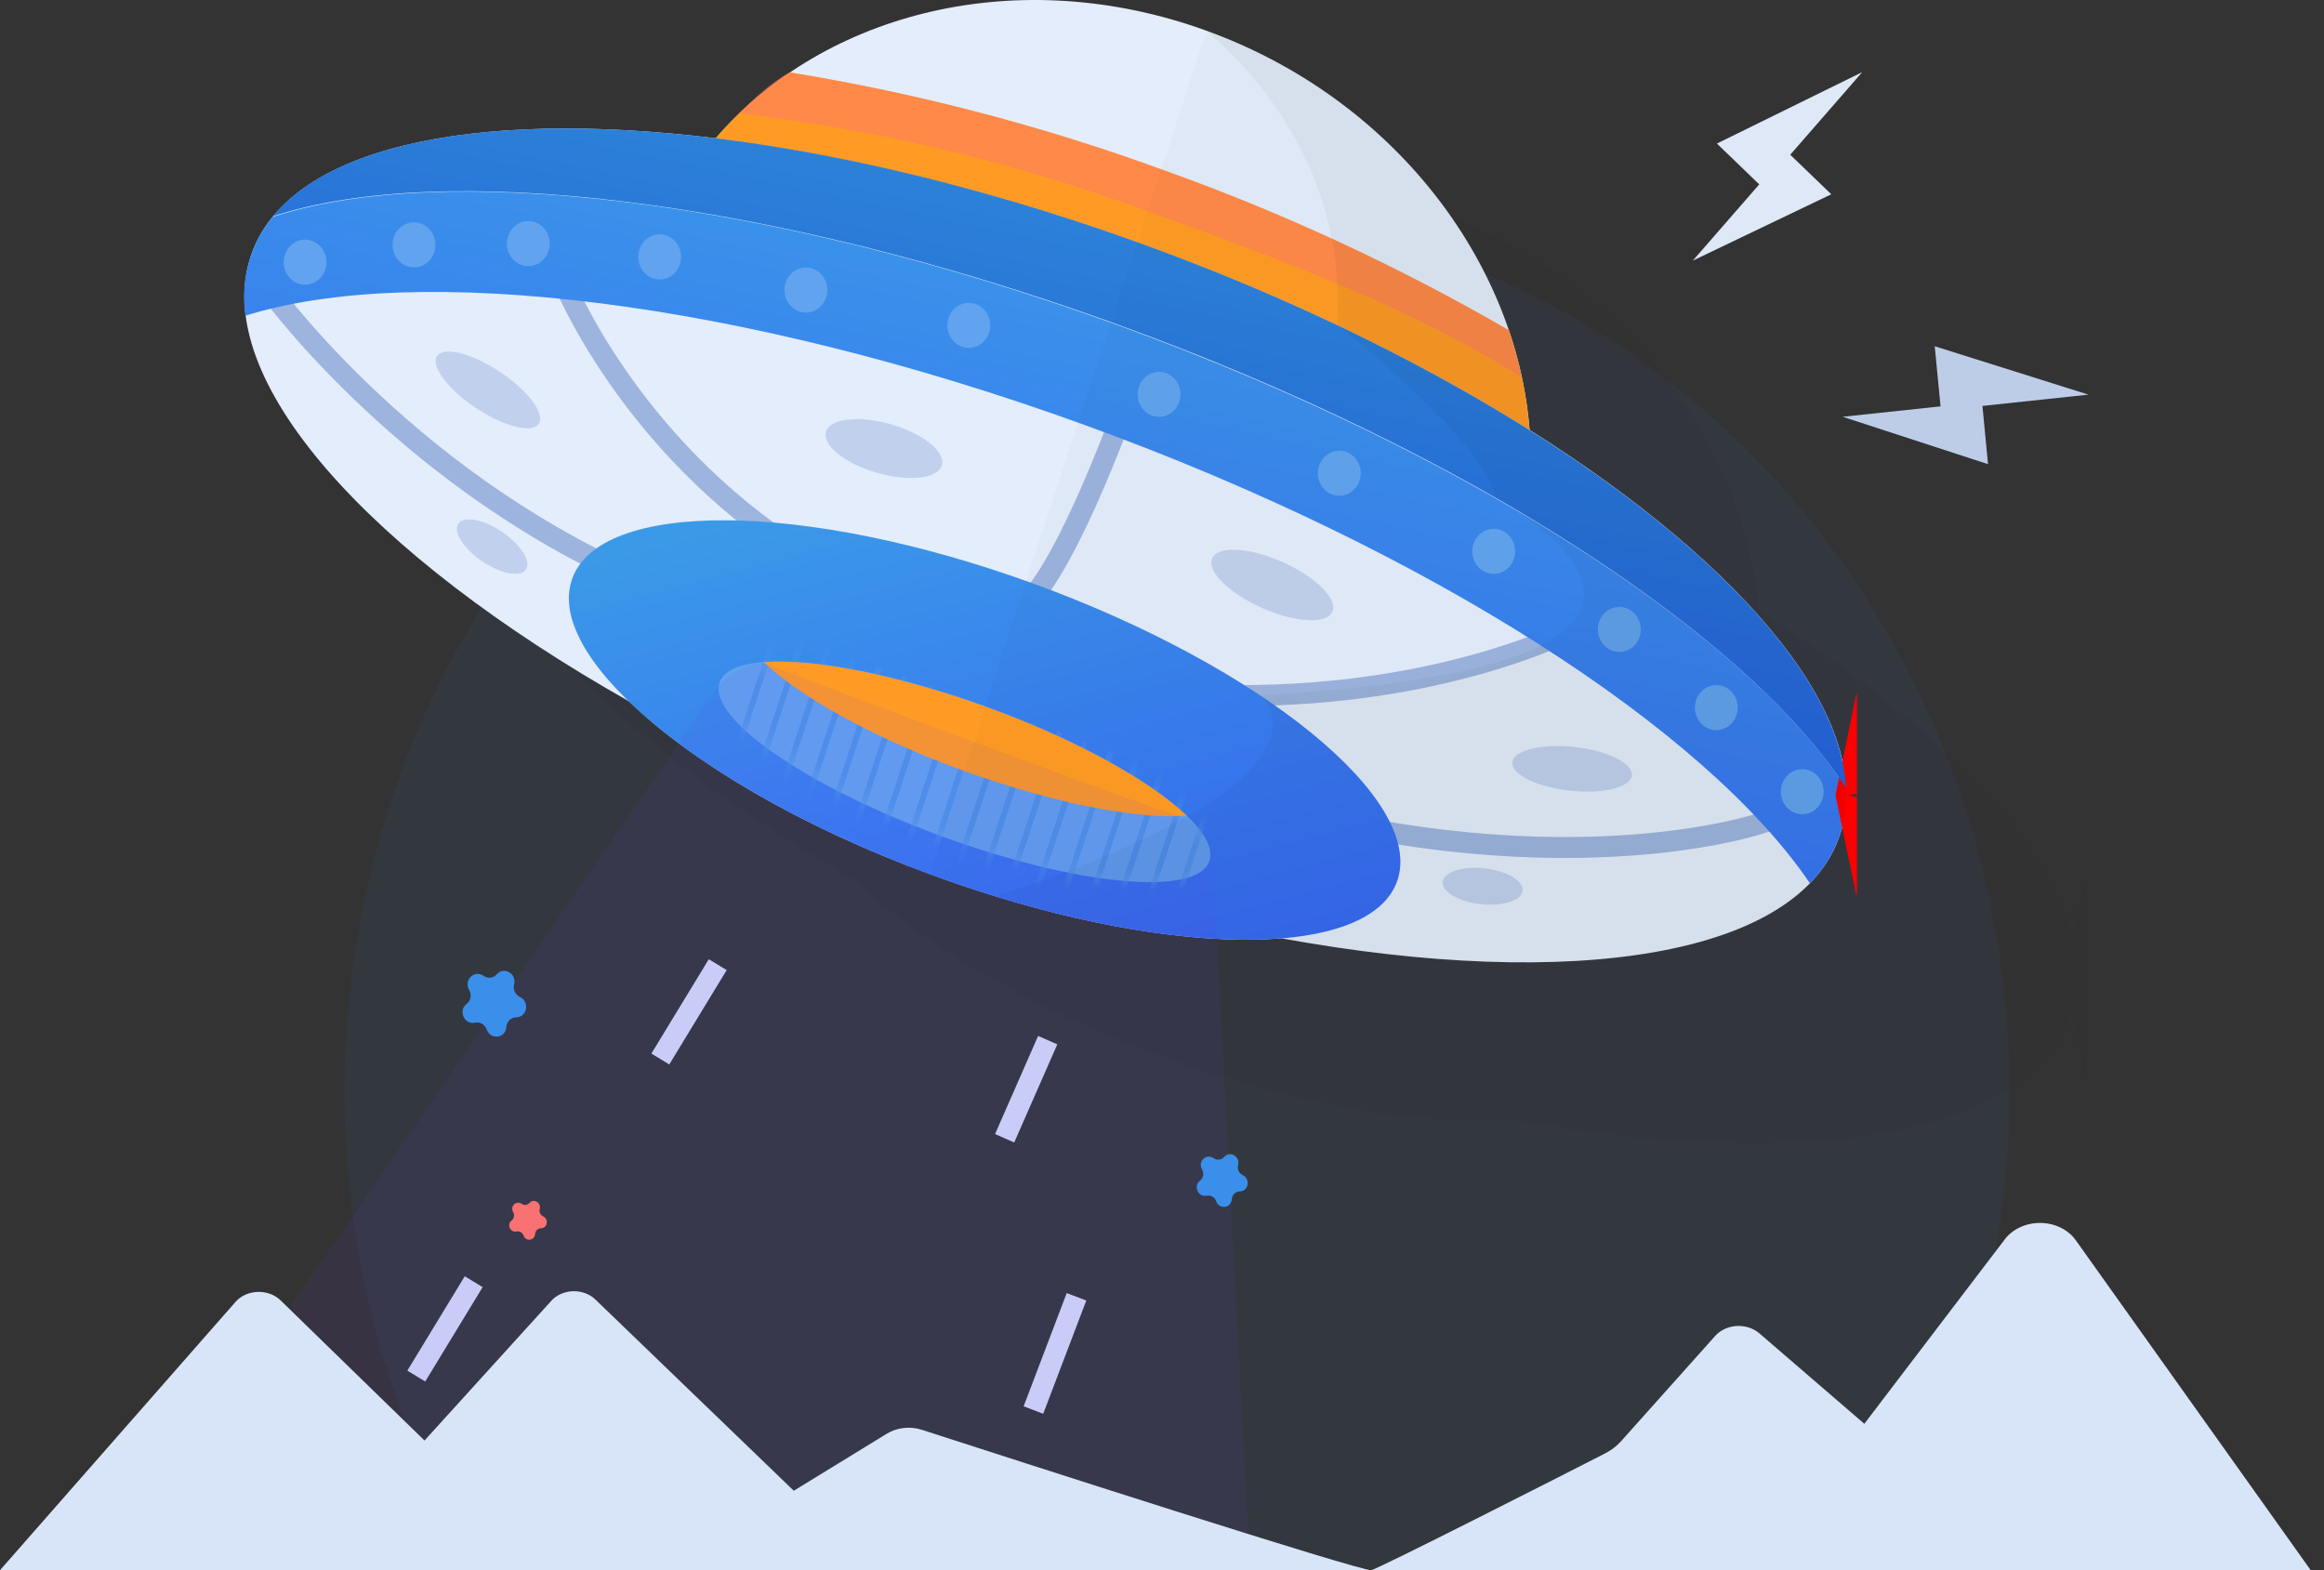 <svg xmlns="http://www.w3.org/2000/svg" width="111" height="75" viewBox="0 0 111 75" fill="none"><rect x="0" y="0" width="111" height="75" fill="#333333" stroke="none"/><path opacity="0.06" d="M95.969 52.169C95.98 60.27 93.769 68.201 89.605 74.999L22.64 74.686C19.335 69.175 17.288 62.927 16.66 56.435C16.032 49.943 16.84 43.385 19.022 37.281C21.204 31.176 24.698 25.693 29.229 21.264C33.76 16.835 39.203 13.582 45.128 11.763C51.053 9.944 57.296 9.608 63.365 10.782C69.433 11.956 75.16 14.608 80.093 18.528C85.025 22.448 89.027 27.529 91.783 33.367C94.538 39.206 95.972 45.643 95.969 52.169Z" fill="#3A8DEB"></path><g opacity="0.03"><path d="M98.853 48.496C96.944 54.328 86.107 56.013 72.173 53.473C68.626 53.76 63.78 53.094 58.504 51.464C57.578 51.179 56.643 50.865 55.699 50.522L55.383 50.407C49.178 48.131 44.013 45.069 41.012 42.158C28.555 35.117 21.013 26.762 22.929 20.918C24.631 15.723 33.406 13.82 45.146 15.258C50.376 9.193 59.658 6.877 68.593 10.123C77.458 13.34 83.378 21.09 84.019 29.187C94.504 35.789 100.583 43.191 98.853 48.496Z" fill="black"></path><mask id="mask0_123_9839" style="mask-type:alpha" maskUnits="userSpaceOnUse" x="22" y="8" width="78" height="47"><path d="M98.853 48.496C96.944 54.328 86.107 56.013 72.173 53.473C68.626 53.76 63.78 53.094 58.504 51.464C57.578 51.179 56.643 50.865 55.699 50.522L55.383 50.407C49.178 48.131 44.013 45.069 41.012 42.158C28.555 35.117 21.013 26.762 22.929 20.918C24.631 15.723 33.406 13.82 45.146 15.258C50.376 9.193 59.658 6.877 68.593 10.123C77.458 13.34 83.378 21.09 84.019 29.187C94.504 35.789 100.583 43.191 98.853 48.496Z" fill="#E3EDFB"></path></mask><g mask="url(#mask0_123_9839)"><path d="M86.449 38.536C86.449 38.536 79.355 42.431 67.664 41.811" stroke="black" stroke-miterlimit="10"></path><path d="M95.976 47.519C96.964 47.547 87.881 51.023 73.727 47.694" stroke="black" stroke-miterlimit="10"></path><path d="M64.602 28.297C64.602 28.297 61.508 36.908 59.5 37.812" stroke="black" stroke-miterlimit="10"></path><path d="M37.844 22.031C37.844 22.031 40.938 29.864 49.229 35.12" stroke="black" stroke-miterlimit="10"></path><path d="M23.594 22.186C23.594 22.186 30.035 31.33 41.369 36.316" stroke="black" stroke-miterlimit="10"></path></g><path d="M98.855 48.496C98.553 49.388 98.057 50.192 97.406 50.844C92.478 43.554 79.328 34.966 62.777 28.958C46.227 22.951 30.828 21.177 22.679 23.734C22.547 22.798 22.628 21.841 22.916 20.945C23.151 20.235 23.514 19.58 23.986 19.016C32.064 16.349 47.611 18.094 64.344 24.182C81.076 30.27 94.334 38.947 99.127 46.283C99.173 47.033 99.08 47.784 98.855 48.496Z" fill="black"></path><path d="M84.017 29.201C78.834 25.938 72.542 22.869 65.596 20.346C58.352 17.717 51.329 16.041 45.133 15.269C46.178 14.057 47.37 12.995 48.68 12.111C54.825 13.108 60.87 14.695 66.739 16.853C72.369 18.877 77.821 21.412 83.032 24.431C83.557 25.969 83.888 27.573 84.017 29.201Z" fill="black"></path><path d="M99.142 46.655V46.624C99.14 46.634 99.14 46.645 99.142 46.655V46.655Z" stroke="black" stroke-miterlimit="10"></path><path d="M77.712 50.684C78.981 46.815 71.18 40.473 60.287 36.518C49.395 32.564 39.536 32.494 38.267 36.364C36.998 40.233 44.799 46.575 55.691 50.53C66.583 54.484 76.442 54.553 77.712 50.684Z" fill="black"></path><path d="M99.142 46.655V46.624C99.14 46.634 99.14 46.645 99.142 46.655V46.655Z" stroke="black" stroke-miterlimit="10"></path><path d="M68.727 49.77C68.162 51.492 62.468 50.978 56.005 48.622C49.541 46.265 44.764 42.982 45.326 41.262C45.514 40.688 46.276 40.364 47.446 40.272C49.779 40.088 53.743 40.846 58.046 42.399C62.348 43.952 65.909 45.944 67.639 47.603C68.506 48.447 68.916 49.193 68.727 49.77Z" fill="black"></path><mask id="mask1_123_9839" style="mask-type:alpha" maskUnits="userSpaceOnUse" x="45" y="40" width="24" height="11"><path d="M68.727 49.77C68.162 51.492 62.468 50.979 56.005 48.622C49.541 46.266 44.764 42.982 45.326 41.263C45.514 40.689 46.276 40.364 47.446 40.272C49.779 40.089 53.743 40.846 58.046 42.399C62.348 43.952 65.909 45.944 67.639 47.603C68.506 48.447 68.916 49.193 68.727 49.77Z" fill="#61A3EF"></path></mask><g mask="url(#mask1_123_9839)"><path fill-rule="evenodd" clip-rule="evenodd" d="M45.609 45.723L47.915 38.694L48.173 38.787L45.867 45.817L45.609 45.723Z" fill="black"></path><path fill-rule="evenodd" clip-rule="evenodd" d="M46.836 46.169L49.141 39.142L49.399 39.236L47.094 46.262L46.836 46.169Z" fill="black"></path><path fill-rule="evenodd" clip-rule="evenodd" d="M48.062 46.615L50.368 39.586L50.626 39.68L48.32 46.709L48.062 46.615Z" fill="black"></path><path fill-rule="evenodd" clip-rule="evenodd" d="M49.305 47.061L51.61 40.032L51.868 40.125L49.563 47.154L49.305 47.061Z" fill="black"></path><path fill-rule="evenodd" clip-rule="evenodd" d="M50.523 47.509L52.829 40.48L53.087 40.573L50.781 47.603L50.523 47.509Z" fill="black"></path><path fill-rule="evenodd" clip-rule="evenodd" d="M51.75 47.952L54.056 40.923L54.313 41.017L52.008 48.046L51.75 47.952Z" fill="black"></path><path fill-rule="evenodd" clip-rule="evenodd" d="M52.984 48.397L55.293 41.37L55.55 41.464L53.242 48.49L52.984 48.397Z" fill="black"></path><path fill-rule="evenodd" clip-rule="evenodd" d="M54.211 48.844L56.516 41.815L56.774 41.908L54.469 48.938L54.211 48.844Z" fill="black"></path><path fill-rule="evenodd" clip-rule="evenodd" d="M55.438 49.29L57.743 42.261L58.001 42.354L55.695 49.384L55.438 49.29Z" fill="black"></path><path fill-rule="evenodd" clip-rule="evenodd" d="M56.664 49.739L58.972 42.709L59.23 42.803L56.922 49.833L56.664 49.739Z" fill="black"></path><path fill-rule="evenodd" clip-rule="evenodd" d="M57.898 50.183L60.204 43.154L60.462 43.247L58.156 50.276L57.898 50.183Z" fill="black"></path><path fill-rule="evenodd" clip-rule="evenodd" d="M59.125 50.627L61.431 43.601L61.688 43.694L59.383 50.721L59.125 50.627Z" fill="black"></path><path fill-rule="evenodd" clip-rule="evenodd" d="M60.352 51.075L62.657 44.046L62.915 44.14L60.609 51.169L60.352 51.075Z" fill="black"></path><path fill-rule="evenodd" clip-rule="evenodd" d="M61.586 51.52L63.891 44.49L64.149 44.584L61.844 51.613L61.586 51.52Z" fill="black"></path><path fill-rule="evenodd" clip-rule="evenodd" d="M62.805 51.967L65.11 44.938L65.368 45.031L63.063 52.061L62.805 51.967Z" fill="black"></path><path fill-rule="evenodd" clip-rule="evenodd" d="M64.031 52.413L66.337 45.384L66.595 45.478L64.289 52.507L64.031 52.413Z" fill="black"></path><path fill-rule="evenodd" clip-rule="evenodd" d="M65.273 52.859L67.579 45.832L67.837 45.926L65.531 52.952L65.273 52.859Z" fill="black"></path><path fill-rule="evenodd" clip-rule="evenodd" d="M66.5 53.306L68.805 46.277L69.063 46.37L66.758 53.4L66.5 53.306Z" fill="black"></path></g><path d="M67.638 47.616C65.305 47.799 61.341 47.041 57.038 45.489C52.736 43.936 49.172 41.941 47.445 40.285C49.778 40.101 53.742 40.859 58.045 42.412C62.348 43.965 65.908 45.956 67.638 47.616Z" fill="black"></path><path d="M99.126 46.282C94.33 38.94 81.07 30.228 64.34 24.155C47.609 18.081 32.063 16.336 23.984 18.988C28.917 12.998 46.48 13.397 65.589 20.334C84.699 27.272 98.758 38.371 99.126 46.282Z" fill="black"></path><path d="M36.094 35.839C36.334 35.436 35.802 34.628 34.904 34.034C34.006 33.439 33.083 33.284 32.842 33.686C32.601 34.089 33.134 34.897 34.032 35.491C34.93 36.086 35.853 36.241 36.094 35.839Z" fill="black"></path><path d="M83.686 51.191C83.733 50.718 82.915 50.242 81.86 50.127C80.805 50.013 79.912 50.303 79.865 50.776C79.819 51.249 80.637 51.726 81.692 51.84C82.747 51.955 83.64 51.664 83.686 51.191Z" fill="black"></path><path d="M36.706 28.879C36.998 28.386 36.142 27.27 34.795 26.386C33.448 25.502 32.118 25.185 31.826 25.678C31.534 26.171 32.389 27.288 33.737 28.172C35.084 29.055 36.413 29.372 36.706 28.879Z" fill="black"></path><path d="M88.906 45.686C88.963 45.109 87.731 44.502 86.154 44.331C84.577 44.16 83.253 44.489 83.196 45.066C83.14 45.643 84.372 46.25 85.949 46.421C87.526 46.592 88.85 46.263 88.906 45.686Z" fill="black"></path><path d="M55.952 30.86C56.117 30.214 55.009 29.34 53.478 28.908C51.947 28.476 50.572 28.65 50.408 29.296C50.243 29.942 51.351 30.816 52.882 31.248C54.413 31.68 55.788 31.506 55.952 30.86Z" fill="black"></path><path d="M74.607 37.856C74.851 37.239 73.76 36.174 72.17 35.477C70.58 34.781 69.093 34.717 68.849 35.335C68.604 35.952 69.695 37.017 71.285 37.714C72.875 38.41 74.362 38.474 74.607 37.856Z" fill="black"></path><path d="M25.531 22.253C26.096 22.253 26.554 21.771 26.554 21.177C26.554 20.582 26.096 20.101 25.531 20.101C24.966 20.101 24.508 20.582 24.508 21.177C24.508 21.771 24.966 22.253 25.531 22.253Z" fill="black"></path><path d="M30.734 21.426C31.299 21.426 31.757 20.944 31.757 20.35C31.757 19.755 31.299 19.273 30.734 19.273C30.169 19.273 29.711 19.755 29.711 20.35C29.711 20.944 30.169 21.426 30.734 21.426Z" fill="black"></path><path d="M36.195 21.366C36.76 21.366 37.218 20.884 37.218 20.289C37.218 19.695 36.76 19.213 36.195 19.213C35.63 19.213 35.172 19.695 35.172 20.289C35.172 20.884 35.63 21.366 36.195 21.366Z" fill="black"></path><path d="M42.468 22.001C43.033 22.001 43.492 21.52 43.492 20.925C43.492 20.331 43.033 19.849 42.468 19.849C41.903 19.849 41.445 20.331 41.445 20.925C41.445 21.52 41.903 22.001 42.468 22.001Z" fill="black"></path><path d="M49.453 23.583C50.018 23.583 50.476 23.102 50.476 22.507C50.476 21.913 50.018 21.431 49.453 21.431C48.888 21.431 48.43 21.913 48.43 22.507C48.43 23.102 48.888 23.583 49.453 23.583Z" fill="black"></path><path d="M57.234 25.27C57.799 25.27 58.257 24.788 58.257 24.193C58.257 23.599 57.799 23.117 57.234 23.117C56.669 23.117 56.211 23.599 56.211 24.193C56.211 24.788 56.669 25.27 57.234 25.27Z" fill="black"></path><path d="M66.32 28.568C66.885 28.568 67.343 28.086 67.343 27.491C67.343 26.897 66.885 26.415 66.32 26.415C65.755 26.415 65.297 26.897 65.297 27.491C65.297 28.086 65.755 28.568 66.32 28.568Z" fill="black"></path><path d="M74.929 32.333C75.494 32.333 75.953 31.852 75.953 31.257C75.953 30.663 75.494 30.181 74.929 30.181C74.364 30.181 73.906 30.663 73.906 31.257C73.906 31.852 74.364 32.333 74.929 32.333Z" fill="black"></path><path d="M82.304 36.065C82.869 36.065 83.328 35.583 83.328 34.989C83.328 34.394 82.869 33.912 82.304 33.912C81.739 33.912 81.281 34.394 81.281 34.989C81.281 35.583 81.739 36.065 82.304 36.065Z" fill="black"></path><path d="M88.304 39.795C88.869 39.795 89.328 39.313 89.328 38.719C89.328 38.124 88.869 37.643 88.304 37.643C87.739 37.643 87.281 38.124 87.281 38.719C87.281 39.313 87.739 39.795 88.304 39.795Z" fill="black"></path><path d="M92.937 43.529C93.502 43.529 93.96 43.047 93.96 42.452C93.96 41.858 93.502 41.376 92.937 41.376C92.372 41.376 91.914 41.858 91.914 42.452C91.914 43.047 92.372 43.529 92.937 43.529Z" fill="black"></path><path d="M97.039 47.547C97.604 47.547 98.062 47.065 98.062 46.471C98.062 45.876 97.604 45.394 97.039 45.394C96.474 45.394 96.016 45.876 96.016 46.471C96.016 47.065 96.474 47.547 97.039 47.547Z" fill="black"></path><path opacity="0.04" d="M98.858 48.495C96.948 54.328 86.111 56.013 72.177 53.472C68.63 53.759 63.785 53.093 58.508 51.463C75.89 45.76 71.159 41.862 71.159 41.862C97.283 40.401 82.406 32.424 82.406 32.424C81.743 29.554 74.829 24.181 74.829 24.181C75.271 17.074 71.216 12.387 68.6 10.116C77.465 13.334 83.385 21.084 84.026 29.181C94.508 35.788 100.587 43.191 98.858 48.495Z" fill="black"></path><path opacity="0.02" d="M98.854 48.495C96.944 54.328 86.107 56.013 72.173 53.472C68.626 53.759 63.781 53.093 58.504 51.463C57.578 51.178 56.643 50.864 55.699 50.522L55.383 50.407L68.588 10.137C77.453 13.354 83.373 21.104 84.014 29.201C94.505 35.788 100.584 43.191 98.854 48.495Z" fill="black"></path></g><path d="M87.892 39.843C85.983 45.675 75.146 47.36 61.212 44.82C57.665 45.107 52.819 44.441 47.543 42.81C46.617 42.525 45.682 42.212 44.738 41.869L44.422 41.754C38.217 39.478 33.053 36.415 30.051 33.505C17.594 26.464 10.052 18.109 11.968 12.265C13.67 7.069 22.445 5.166 34.185 6.604C39.415 0.54 48.697 -1.777 57.632 1.47C66.497 4.687 72.417 12.437 73.058 20.534C83.543 27.136 89.622 34.538 87.892 39.843Z" fill="#E3EDFB"></path><mask id="mask2_123_9839" style="mask-type:alpha" maskUnits="userSpaceOnUse" x="11" y="0" width="78" height="46"><path d="M87.892 39.843C85.983 45.675 75.146 47.36 61.212 44.82C57.665 45.107 52.819 44.441 47.543 42.81C46.617 42.525 45.682 42.212 44.738 41.869L44.422 41.754C38.217 39.478 33.053 36.415 30.051 33.505C17.594 26.464 10.052 18.109 11.968 12.265C13.67 7.069 22.445 5.166 34.185 6.604C39.415 0.54 48.697 -1.777 57.632 1.47C66.497 4.687 72.417 12.437 73.058 20.534C83.543 27.136 89.622 34.538 87.892 39.843Z" fill="#E3EDFB"></path></mask><g mask="url(#mask2_123_9839)"><path d="M75.48 29.884C75.48 29.884 68.386 33.779 56.695 33.159" stroke="#9CB4DE" stroke-miterlimit="10"></path><path d="M85.015 38.865C86.003 38.894 76.92 42.37 62.766 39.04" stroke="#9CB4DE" stroke-miterlimit="10"></path><path d="M53.641 19.645C53.641 19.645 50.547 28.255 48.539 29.16" stroke="#9CB4DE" stroke-miterlimit="10"></path><path d="M26.883 13.378C26.883 13.378 29.977 21.211 38.268 26.466" stroke="#9CB4DE" stroke-miterlimit="10"></path><path d="M12.633 13.533C12.633 13.533 19.075 22.678 30.408 27.664" stroke="#9CB4DE" stroke-miterlimit="10"></path></g><path d="M87.894 39.842C87.593 40.733 87.096 41.538 86.445 42.19C81.517 34.899 68.367 26.311 51.816 20.304C35.266 14.296 19.867 12.522 11.718 15.08C11.586 14.143 11.667 13.187 11.955 12.29C12.19 11.58 12.553 10.925 13.025 10.361C21.103 7.694 36.65 9.44 53.383 15.527C70.116 21.615 83.373 30.292 88.166 37.629C88.212 38.378 88.119 39.13 87.894 39.842Z" fill="url(#paint0_linear_123_9839)"></path><path d="M73.056 20.548C67.873 17.284 61.581 14.216 54.635 11.693C47.391 9.064 40.368 7.387 34.172 6.615C35.217 5.403 36.41 4.342 37.719 3.458C43.864 4.455 49.908 6.042 55.778 8.2C61.408 10.223 66.86 12.759 72.072 15.777C72.596 17.316 72.927 18.919 73.056 20.548Z" fill="#FF9B25"></path><path d="M72.664 18.028C67.48 14.764 61.788 12.618 54.841 10.095C47.597 7.466 41.501 6.18 35.305 5.408C35.305 5.408 36.676 3.965 37.716 3.458C43.861 4.455 49.906 6.042 55.775 8.2C61.405 10.223 66.857 12.759 72.069 15.777C72.069 15.777 72.664 17.667 72.664 18.028Z" fill="#FF7373" fill-opacity="0.46"></path><path d="M88.181 38.004V37.973C88.179 37.983 88.179 37.994 88.181 38.004V38.004Z" stroke="#FF0000" stroke-miterlimit="10"></path><path d="M66.751 42.031C68.02 38.162 60.219 31.82 49.327 27.865C38.434 23.91 28.575 23.841 27.306 27.71C26.037 31.579 33.838 37.922 44.73 41.876C55.623 45.831 65.481 45.9 66.751 42.031Z" fill="url(#paint1_linear_123_9839)"></path><path d="M88.181 38.004V37.973C88.179 37.983 88.179 37.994 88.181 38.004V38.004Z" stroke="#FF0000" stroke-miterlimit="10"></path><path d="M57.766 41.117C57.202 42.839 51.508 42.325 45.044 39.968C38.581 37.612 33.803 34.328 34.365 32.609C34.553 32.035 35.315 31.711 36.485 31.619C38.818 31.435 42.782 32.193 47.085 33.746C51.388 35.298 54.948 37.291 56.678 38.95C57.545 39.793 57.955 40.54 57.766 41.117Z" fill="#61A3EF"></path><mask id="mask3_123_9839" style="mask-type:alpha" maskUnits="userSpaceOnUse" x="34" y="31" width="24" height="12"><path d="M57.774 41.117C57.209 42.839 51.515 42.325 45.052 39.968C38.588 37.612 33.811 34.328 34.373 32.609C34.561 32.035 35.322 31.711 36.493 31.619C38.826 31.435 42.79 32.193 47.093 33.746C51.395 35.298 54.956 37.291 56.686 38.95C57.553 39.793 57.962 40.54 57.774 41.117Z" fill="#61A3EF"></path></mask><g mask="url(#mask3_123_9839)"><path fill-rule="evenodd" clip-rule="evenodd" d="M34.656 37.069L36.962 30.04L37.22 30.134L34.914 37.163L34.656 37.069Z" fill="#4C95E9"></path><path fill-rule="evenodd" clip-rule="evenodd" d="M35.883 37.514L38.188 30.487L38.446 30.581L36.141 37.608L35.883 37.514Z" fill="#4C95E9"></path><path fill-rule="evenodd" clip-rule="evenodd" d="M37.117 37.961L39.423 30.932L39.681 31.025L37.375 38.055L37.117 37.961Z" fill="#4C95E9"></path><path fill-rule="evenodd" clip-rule="evenodd" d="M38.352 38.407L40.657 31.378L40.915 31.471L38.609 38.501L38.352 38.407Z" fill="#4C95E9"></path><path fill-rule="evenodd" clip-rule="evenodd" d="M39.57 38.855L41.876 31.825L42.134 31.919L39.828 38.948L39.57 38.855Z" fill="#4C95E9"></path><path fill-rule="evenodd" clip-rule="evenodd" d="M40.797 39.299L43.102 32.27L43.36 32.363L41.055 39.392L40.797 39.299Z" fill="#4C95E9"></path><path fill-rule="evenodd" clip-rule="evenodd" d="M42.031 39.743L44.339 32.717L44.597 32.81L42.289 39.837L42.031 39.743Z" fill="#4C95E9"></path><path fill-rule="evenodd" clip-rule="evenodd" d="M43.258 40.192L45.563 33.163L45.821 33.257L43.516 40.286L43.258 40.192Z" fill="#4C95E9"></path><path fill-rule="evenodd" clip-rule="evenodd" d="M44.484 40.637L46.79 33.607L47.048 33.701L44.742 40.73L44.484 40.637Z" fill="#4C95E9"></path><path fill-rule="evenodd" clip-rule="evenodd" d="M45.711 41.084L48.019 34.054L48.277 34.148L45.969 41.178L45.711 41.084Z" fill="#4C95E9"></path><path fill-rule="evenodd" clip-rule="evenodd" d="M46.945 41.529L49.251 34.5L49.509 34.594L47.203 41.623L46.945 41.529Z" fill="#4C95E9"></path><path fill-rule="evenodd" clip-rule="evenodd" d="M48.172 41.974L50.477 34.947L50.735 35.041L48.43 42.067L48.172 41.974Z" fill="#4C95E9"></path><path fill-rule="evenodd" clip-rule="evenodd" d="M49.398 42.422L51.704 35.393L51.962 35.486L49.656 42.516L49.398 42.422Z" fill="#4C95E9"></path><path fill-rule="evenodd" clip-rule="evenodd" d="M50.633 42.866L52.938 35.837L53.196 35.931L50.891 42.96L50.633 42.866Z" fill="#4C95E9"></path><path fill-rule="evenodd" clip-rule="evenodd" d="M51.852 43.315L54.157 36.285L54.415 36.379L52.109 43.408L51.852 43.315Z" fill="#4C95E9"></path><path fill-rule="evenodd" clip-rule="evenodd" d="M53.078 43.76L55.384 36.73L55.642 36.824L53.336 43.853L53.078 43.76Z" fill="#4C95E9"></path><path fill-rule="evenodd" clip-rule="evenodd" d="M54.32 44.204L56.626 37.178L56.884 37.271L54.578 44.298L54.32 44.204Z" fill="#4C95E9"></path><path fill-rule="evenodd" clip-rule="evenodd" d="M55.547 44.653L57.852 37.623L58.11 37.717L55.805 44.746L55.547 44.653Z" fill="#4C95E9"></path></g><path d="M56.677 38.962C54.344 39.146 50.38 38.388 46.077 36.835C41.775 35.282 38.211 33.288 36.484 31.631C38.817 31.448 42.781 32.206 47.084 33.758C51.387 35.311 54.947 37.303 56.677 38.962Z" fill="#FF9B25"></path><path d="M88.165 37.629C83.369 30.286 70.109 21.575 53.379 15.501C36.648 9.428 21.102 7.683 13.023 10.335C17.956 4.345 35.519 4.743 54.628 11.681C73.738 18.619 87.797 29.718 88.165 37.629Z" fill="url(#paint2_linear_123_9839)"></path><path d="M25.133 27.185C25.373 26.783 24.841 25.975 23.943 25.38C23.045 24.786 22.122 24.63 21.881 25.033C21.64 25.435 22.173 26.244 23.071 26.838C23.969 27.432 24.892 27.588 25.133 27.185Z" fill="#C1D1ED"></path><path d="M72.726 42.539C72.772 42.066 71.954 41.589 70.899 41.475C69.844 41.36 68.951 41.651 68.904 42.124C68.858 42.597 69.676 43.073 70.731 43.188C71.786 43.302 72.679 43.012 72.726 42.539Z" fill="#C1D1ED"></path><path d="M25.745 20.226C26.037 19.733 25.181 18.616 23.834 17.732C22.487 16.849 21.157 16.532 20.865 17.025C20.573 17.518 21.428 18.634 22.776 19.518C24.123 20.402 25.452 20.719 25.745 20.226Z" fill="#C1D1ED"></path><path d="M77.945 37.033C78.002 36.456 76.77 35.849 75.193 35.678C73.616 35.507 72.292 35.836 72.235 36.413C72.179 36.99 73.411 37.597 74.988 37.768C76.565 37.939 77.889 37.61 77.945 37.033Z" fill="#C1D1ED"></path><path d="M44.991 22.207C45.156 21.561 44.048 20.687 42.517 20.255C40.986 19.823 39.611 19.997 39.447 20.643C39.282 21.289 40.39 22.163 41.921 22.595C43.452 23.026 44.827 22.853 44.991 22.207Z" fill="#C1D1ED"></path><path d="M63.646 29.203C63.89 28.585 62.799 27.52 61.209 26.824C59.619 26.128 58.132 26.064 57.888 26.681C57.643 27.299 58.734 28.364 60.324 29.06C61.914 29.757 63.401 29.82 63.646 29.203Z" fill="#C1D1ED"></path><path d="M14.57 13.6C15.135 13.6 15.593 13.118 15.593 12.524C15.593 11.929 15.135 11.447 14.57 11.447C14.005 11.447 13.547 11.929 13.547 12.524C13.547 13.118 14.005 13.6 14.57 13.6Z" fill="#61A3EF"></path><path d="M19.773 12.773C20.338 12.773 20.796 12.291 20.796 11.696C20.796 11.102 20.338 10.62 19.773 10.62C19.208 10.62 18.75 11.102 18.75 11.696C18.75 12.291 19.208 12.773 19.773 12.773Z" fill="#61A3EF"></path><path d="M25.234 12.712C25.799 12.712 26.257 12.23 26.257 11.636C26.257 11.041 25.799 10.559 25.234 10.559C24.669 10.559 24.211 11.041 24.211 11.636C24.211 12.23 24.669 12.712 25.234 12.712Z" fill="#61A3EF"></path><path d="M31.508 13.348C32.073 13.348 32.531 12.866 32.531 12.272C32.531 11.677 32.073 11.195 31.508 11.195C30.942 11.195 30.484 11.677 30.484 12.272C30.484 12.866 30.942 13.348 31.508 13.348Z" fill="#61A3EF"></path><path d="M38.492 14.931C39.057 14.931 39.515 14.449 39.515 13.855C39.515 13.26 39.057 12.778 38.492 12.778C37.927 12.778 37.469 13.26 37.469 13.855C37.469 14.449 37.927 14.931 38.492 14.931Z" fill="#61A3EF"></path><path d="M46.273 16.616C46.838 16.616 47.296 16.134 47.296 15.54C47.296 14.945 46.838 14.464 46.273 14.464C45.708 14.464 45.25 14.945 45.25 15.54C45.25 16.134 45.708 16.616 46.273 16.616Z" fill="#61A3EF"></path><path d="M55.359 19.914C55.924 19.914 56.382 19.432 56.382 18.838C56.382 18.244 55.924 17.762 55.359 17.762C54.794 17.762 54.336 18.244 54.336 18.838C54.336 19.432 54.794 19.914 55.359 19.914Z" fill="#61A3EF"></path><path d="M63.968 23.681C64.534 23.681 64.992 23.199 64.992 22.605C64.992 22.01 64.534 21.528 63.968 21.528C63.403 21.528 62.945 22.01 62.945 22.605C62.945 23.199 63.403 23.681 63.968 23.681Z" fill="#61A3EF"></path><path d="M71.343 27.412C71.909 27.412 72.367 26.93 72.367 26.335C72.367 25.741 71.909 25.259 71.343 25.259C70.778 25.259 70.32 25.741 70.32 26.335C70.32 26.93 70.778 27.412 71.343 27.412Z" fill="#61A3EF"></path><path d="M77.343 31.142C77.909 31.142 78.367 30.66 78.367 30.066C78.367 29.471 77.909 28.989 77.343 28.989C76.778 28.989 76.32 29.471 76.32 30.066C76.32 30.66 76.778 31.142 77.343 31.142Z" fill="#61A3EF"></path><path d="M81.976 34.875C82.541 34.875 82.999 34.394 82.999 33.799C82.999 33.205 82.541 32.723 81.976 32.723C81.411 32.723 80.953 33.205 80.953 33.799C80.953 34.394 81.411 34.875 81.976 34.875Z" fill="#61A3EF"></path><path d="M86.078 38.893C86.643 38.893 87.101 38.411 87.101 37.817C87.101 37.222 86.643 36.74 86.078 36.74C85.513 36.74 85.055 37.222 85.055 37.817C85.055 38.411 85.513 38.893 86.078 38.893Z" fill="#61A3EF"></path><path opacity="0.04" d="M87.897 39.842C85.987 45.674 75.15 47.359 61.216 44.819C57.669 45.106 52.824 44.44 47.547 42.81C64.929 37.106 60.198 33.209 60.198 33.209C86.322 31.748 71.445 23.771 71.445 23.771C70.782 20.901 63.868 15.527 63.868 15.527C64.31 8.421 60.256 3.733 57.639 1.463C66.504 4.681 72.424 12.431 73.065 20.528C83.548 27.135 89.626 34.538 87.897 39.842Z" fill="black"></path><path opacity="0.02" d="M87.893 39.842C85.983 45.674 75.146 47.359 61.212 44.819C57.665 45.106 52.82 44.44 47.543 42.81C46.617 42.525 45.682 42.211 44.738 41.868L44.422 41.754L57.627 1.483C66.492 4.701 72.412 12.451 73.053 20.548C83.544 27.135 89.623 34.538 87.893 39.842Z" fill="black"></path><path opacity="0.08" d="M11.656 65.623L34.277 32.811C35.374 31.657 36.334 31.609 36.676 31.73L40.447 33.172C45.245 34.975 55.116 38.653 56.213 38.941C57.31 39.229 57.812 40.503 57.927 41.104L59.64 73.556L54.842 73.196L48.33 72.835L33.935 73.196L20.91 73.917L11.656 65.623Z" fill="#6839EF"></path><path d="M23.728 46.538C24.065 46.144 24.694 46.51 24.556 47.02C24.492 47.26 24.61 47.516 24.831 47.62C25.305 47.843 25.187 48.572 24.672 48.592L24.643 48.593C24.404 48.602 24.21 48.791 24.185 49.037L24.18 49.079C24.127 49.605 23.424 49.678 23.249 49.177C23.165 48.937 22.923 48.796 22.686 48.849C22.189 48.959 21.874 48.293 22.269 47.967L22.301 47.941C22.486 47.787 22.535 47.515 22.415 47.296L22.4 47.269C22.143 46.8 22.667 46.307 23.098 46.611C23.3 46.754 23.569 46.723 23.728 46.538Z" fill="#3A8FEA"></path><path d="M25.289 57.459C25.488 57.226 25.859 57.442 25.778 57.743C25.74 57.885 25.809 58.036 25.94 58.098C26.22 58.229 26.15 58.659 25.846 58.671L25.829 58.672C25.688 58.677 25.573 58.788 25.558 58.934L25.556 58.959C25.524 59.269 25.109 59.312 25.006 59.016C24.957 58.875 24.814 58.791 24.673 58.823C24.38 58.888 24.194 58.495 24.427 58.302L24.446 58.287C24.556 58.196 24.584 58.035 24.514 57.906L24.505 57.89C24.353 57.613 24.663 57.323 24.917 57.502C25.036 57.586 25.195 57.568 25.289 57.459Z" fill="#FA7171"></path><path d="M58.47 55.262C58.74 54.946 59.244 55.239 59.133 55.648C59.082 55.84 59.176 56.045 59.354 56.129C59.733 56.307 59.639 56.891 59.227 56.907L59.203 56.908C59.011 56.916 58.856 57.066 58.836 57.264L58.832 57.298C58.79 57.719 58.227 57.777 58.086 57.376C58.019 57.183 57.825 57.07 57.635 57.113C57.237 57.201 56.985 56.668 57.301 56.406L57.326 56.386C57.475 56.263 57.514 56.044 57.418 55.869L57.406 55.848C57.2 55.471 57.62 55.077 57.965 55.321C58.127 55.435 58.343 55.41 58.47 55.262Z" fill="#3A8FEA"></path><path d="M0 75.001L11.252 62.182C11.376 62.041 11.535 61.925 11.717 61.843C11.899 61.761 12.101 61.715 12.306 61.708C12.512 61.701 12.716 61.734 12.905 61.803C13.095 61.873 13.264 61.978 13.4 62.111L20.276 68.807L26.338 62.127C26.461 61.992 26.618 61.881 26.796 61.803C26.974 61.725 27.171 61.681 27.371 61.676C27.571 61.67 27.77 61.703 27.954 61.771C28.138 61.839 28.302 61.941 28.435 62.07L37.913 71.206L42.352 68.484C42.591 68.336 42.869 68.242 43.16 68.209C43.451 68.175 43.748 68.204 44.023 68.293C48.138 69.624 65.093 75.099 65.503 74.997C65.914 74.895 74.543 70.509 76.636 69.437C76.943 69.285 77.211 69.083 77.426 68.841L81.924 63.809C82.046 63.672 82.201 63.559 82.377 63.478C82.553 63.397 82.748 63.349 82.948 63.337C83.147 63.326 83.347 63.352 83.534 63.412C83.722 63.473 83.892 63.568 84.033 63.689L89.045 68.008L95.759 59.191C95.945 58.948 96.198 58.75 96.497 58.614C96.795 58.478 97.129 58.41 97.466 58.414C97.804 58.419 98.134 58.497 98.427 58.641C98.721 58.785 98.967 58.991 99.143 59.239L110.363 74.997L0 75.001Z" fill="#D8E5F8"></path><path d="M34.281 46.077L31.539 50.584" stroke="#CACCF8"></path><path d="M22.625 61.221L19.883 65.728" stroke="#CACCF8"></path><path d="M50.041 49.683L47.984 54.37" stroke="#CACCF8"></path><path d="M51.416 61.942L49.359 67.351" stroke="#CACCF8"></path><path d="M88.945 3.445L85.507 7.391L87.466 9.28L80.854 12.448L84.026 8.807L82.004 6.857L88.945 3.445Z" fill="#DEE8F6"></path><path d="M99.748 18.85L94.686 19.389L94.953 22.171L88.014 19.908L92.685 19.41L92.408 16.539L99.748 18.85Z" fill="#BDCDE8"></path><defs><linearGradient id="paint0_linear_123_9839" x1="86.506" y1="9.835" x2="76.616" y2="54.511" gradientUnits="userSpaceOnUse"><stop stop-color="#3CA2E5"></stop><stop offset="0.55" stop-color="#387EEF"></stop><stop offset="1" stop-color="#3665F6"></stop></linearGradient><linearGradient id="paint1_linear_123_9839" x1="30.321" y1="21.307" x2="39.18" y2="54.276" gradientUnits="userSpaceOnUse"><stop stop-color="#3CA2E5"></stop><stop offset="0.55" stop-color="#387EEF"></stop><stop offset="1" stop-color="#3665F6"></stop></linearGradient><linearGradient id="paint2_linear_123_9839" x1="86.524" y1="6.79" x2="77.35" y2="49.488" gradientUnits="userSpaceOnUse"><stop stop-color="#3093D5"></stop><stop offset="0.55" stop-color="#266BDA"></stop><stop offset="1" stop-color="#2051EA"></stop></linearGradient></defs></svg>